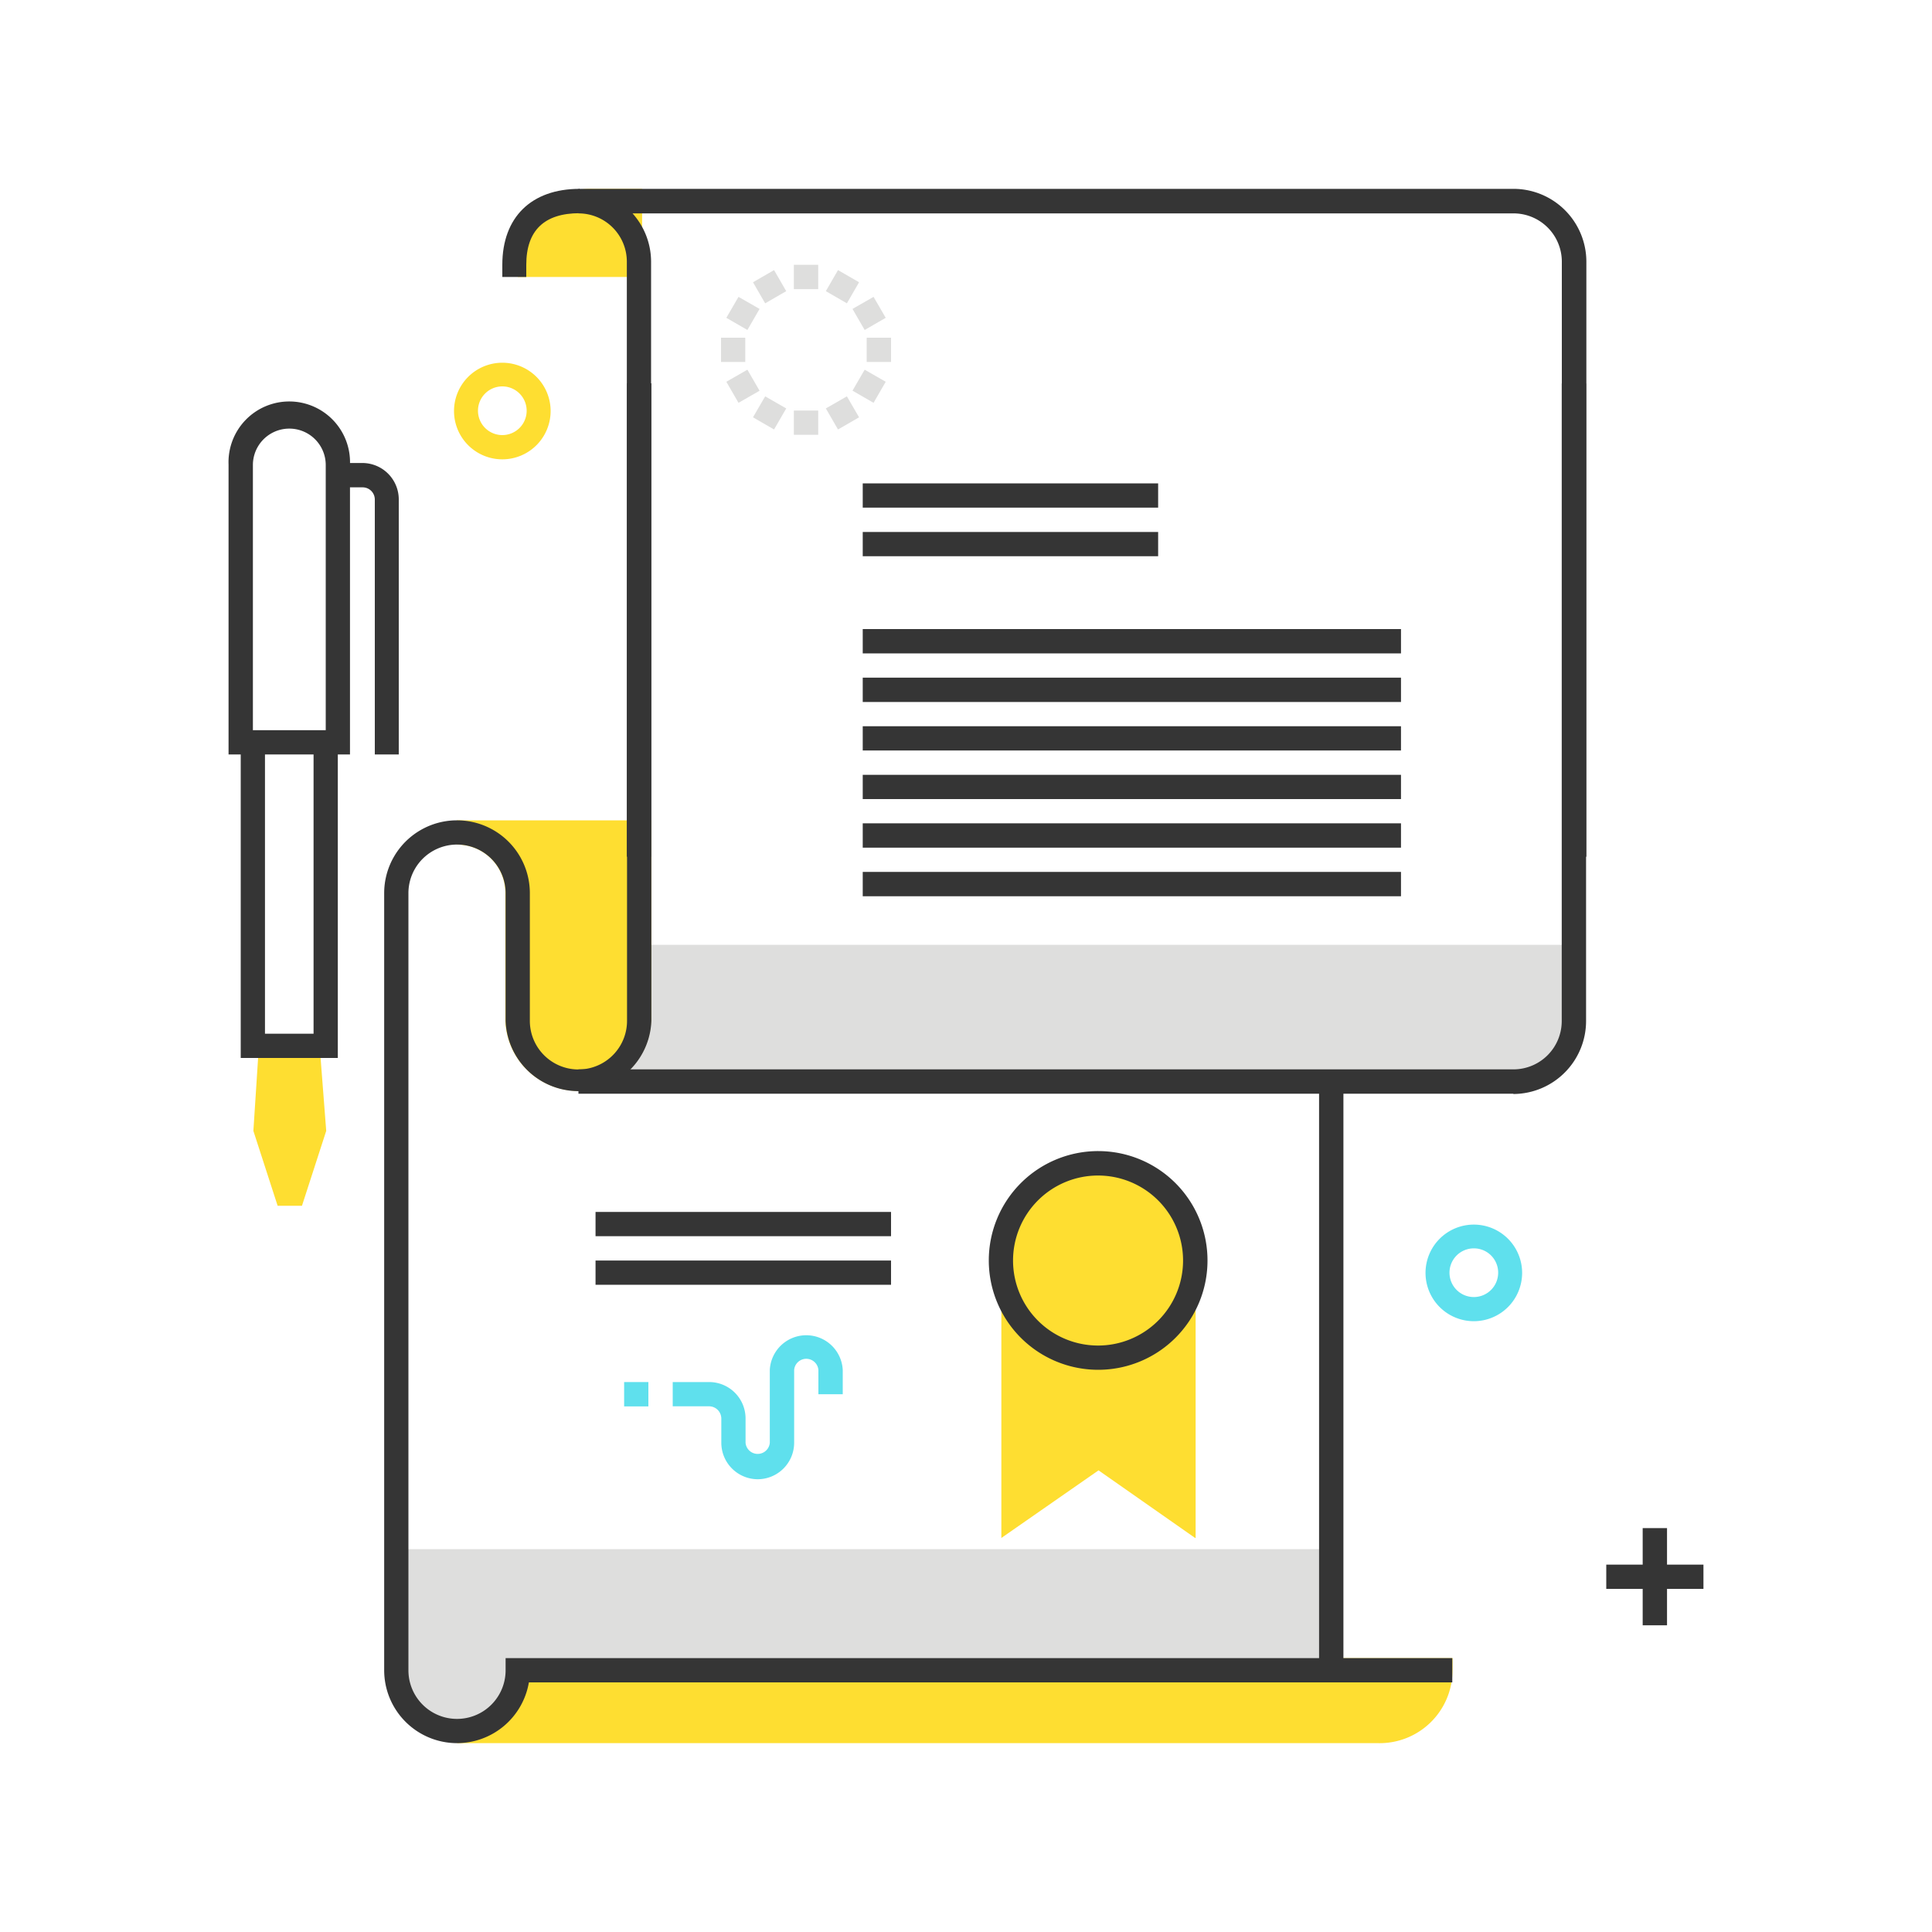 <svg id="Capa_1" data-name="Capa 1" xmlns="http://www.w3.org/2000/svg" viewBox="0 0 200 200"><defs><style>.cls-1{fill:#dededd;}.cls-2{fill:#fede31;}.cls-3{fill:#353535;}.cls-4{fill:#5fe0ed;}</style></defs><path class="cls-1" d="M66.17,107.09l-4.1,4.82s91.11-.31,94.58-.31a6.29,6.29,0,0,0,6.28-6.29v-7.5H66.15l0,9.28Z"/><path class="cls-2" d="M150.37,172.9v-1.25H47.31v8.8h95.35a7.54,7.54,0,0,0,7.7-7.38v-.17"/><path class="cls-1" d="M137.79,172.91H53.59a6.28,6.28,0,1,1-12.56,0V160.37h96.78l0,12.54Z"/><path class="cls-2" d="M67.43,105.68V84.92H47.31v2.51a5,5,0,0,1,5,5v13.22a7.55,7.55,0,0,0,15.09,0"/><path class="cls-3" d="M156.67,113.22H59.88V110.7h96.79a5,5,0,0,0,5-5v-66h2.52v66a7.56,7.56,0,0,1-7.54,7.55"/><path class="cls-3" d="M47.31,180.45a7.55,7.55,0,0,1-7.54-7.54V92.46a7.54,7.54,0,0,1,15.08,0v13.22a5,5,0,0,0,10.06,0v-66h2.52v66a7.55,7.55,0,0,1-15.09,0V92.46a5,5,0,0,0-10.06,0v80.45a5,5,0,0,0,10.06,0v-1.26h98v2.51H54.75a7.56,7.56,0,0,1-7.44,6.29"/><polygon class="cls-3" points="136.55 111.97 139.07 111.97 139.07 172.9 136.55 172.9 136.55 111.97 136.55 111.97"/><path class="cls-2" d="M53.6,27.09v1.58H66.47V19.55H61.3a7.55,7.55,0,0,0-7.7,7.38v.16"/><path class="cls-3" d="M164.19,88.69h-2.51V27.09a5,5,0,0,0-5-5H65.48a7.51,7.51,0,0,1,1.92,5v61.6H64.89V27.09a5,5,0,0,0-5-5V19.55h96.79a7.55,7.55,0,0,1,7.54,7.54v61.6Z"/><path class="cls-3" d="M54.53,28.67H52V27.41c0-4.92,3-7.86,8-7.86v2.52c-3.67,0-5.52,1.8-5.52,5.34v1.26Z"/><path class="cls-2" d="M123.72,159.21l-10-7-10.06,7V131.13a10.06,10.06,0,1,1,20.11,0v28.08Z"/><path class="cls-3" d="M113.67,121.69a8.8,8.8,0,1,0,8.8,8.8,8.8,8.8,0,0,0-8.8-8.8m0,20.11A11.32,11.32,0,1,1,125,130.49a11.31,11.31,0,0,1-11.31,11.31"/><path class="cls-4" d="M78.44,153.13a3.78,3.78,0,0,1-3.77-3.77v-2.52a1.27,1.27,0,0,0-1.26-1.26H69.64v-2.51h3.77a3.77,3.77,0,0,1,3.77,3.77v2.52a1.26,1.26,0,0,0,2.51,0v-7.55a3.78,3.78,0,0,1,7.55,0v2.52H84.72v-2.52a1.26,1.26,0,0,0-2.51,0v7.55a3.78,3.78,0,0,1-3.77,3.77"/><polygon class="cls-4" points="64.61 143.07 67.12 143.07 67.12 145.59 64.61 145.59 64.61 143.07 64.61 143.07"/><polygon class="cls-3" points="61.65 130.49 92.24 130.49 92.24 133 61.65 133 61.65 130.49 61.65 130.49"/><polygon class="cls-3" points="61.65 125.46 92.24 125.46 92.24 127.97 61.65 127.97 61.65 125.46 61.65 125.46"/><polygon class="cls-3" points="89.31 65.12 145.03 65.12 145.03 67.64 89.31 67.64 89.31 65.12 89.31 65.12"/><polygon class="cls-3" points="89.31 70.15 145.03 70.15 145.03 72.67 89.31 72.67 89.31 70.15 89.31 70.15"/><polygon class="cls-3" points="89.31 75.18 145.03 75.18 145.03 77.69 89.31 77.69 89.31 75.18 89.31 75.18"/><polygon class="cls-3" points="89.31 80.21 145.03 80.21 145.03 82.72 89.31 82.72 89.31 80.21 89.31 80.21"/><polygon class="cls-3" points="89.31 85.23 145.03 85.23 145.03 87.75 89.31 87.75 89.31 85.23 89.31 85.23"/><polygon class="cls-3" points="89.31 90.26 145.03 90.26 145.03 92.78 89.31 92.78 89.31 90.26 89.31 90.26"/><polygon class="cls-3" points="89.31 55.07 119.89 55.07 119.89 57.58 89.31 57.58 89.31 55.07 89.31 55.07"/><polygon class="cls-3" points="89.31 50.04 119.89 50.04 119.89 52.55 89.31 52.55 89.31 50.04 89.31 50.04"/><polygon class="cls-2" points="26.8 108.27 26.23 117.07 28.74 124.82 31.26 124.82 33.77 117.07 33.09 108.27 26.8 108.27 26.8 108.27"/><polygon class="cls-3" points="34.97 109.52 24.92 109.52 24.92 76.84 27.43 76.84 27.43 107.01 32.46 107.01 32.46 76.84 34.97 76.84 34.97 109.52 34.97 109.52"/><path class="cls-3" d="M26.18,75.59h7.54V48.14a3.77,3.77,0,1,0-7.54,0V75.59Zm10,2.51H23.66v-30a6.29,6.29,0,1,1,12.57,0v30Z"/><path class="cls-3" d="M41.31,78.1H38.8V51.7a1.26,1.26,0,0,0-1.26-1.25H35V47.93h2.51a3.77,3.77,0,0,1,3.77,3.77V78.1Z"/><path class="cls-4" d="M152.57,129.23a2.52,2.52,0,1,0,2.52,2.51,2.51,2.51,0,0,0-2.52-2.51m0,7.54a5,5,0,1,1,5-5,5,5,0,0,1-5,5"/><path class="cls-2" d="M52,40a2.52,2.52,0,1,0,2.52,2.52A2.52,2.52,0,0,0,52,40m0,7.55a5,5,0,1,1,5-5,5,5,0,0,1-5,5"/><polygon class="cls-3" points="170.05 158.19 172.57 158.19 172.57 168.25 170.05 168.25 170.05 158.19 170.05 158.19"/><polygon class="cls-3" points="166.28 161.97 176.34 161.97 176.34 164.48 166.28 164.48 166.28 161.97 166.28 161.97"/><polygon class="cls-1" points="77.95 29.22 80.13 27.96 81.39 30.14 79.21 31.4 77.95 29.22 77.95 29.22"/><polygon class="cls-1" points="85.49 42.28 87.67 41.03 88.93 43.2 86.75 44.46 85.49 42.28 85.49 42.28"/><polygon class="cls-1" points="75.19 32.9 76.45 30.73 78.63 31.98 77.37 34.16 75.19 32.9 75.19 32.9"/><polygon class="cls-1" points="88.25 40.44 89.51 38.27 91.69 39.52 90.43 41.7 88.25 40.44 88.25 40.44"/><polygon class="cls-1" points="74.64 34.96 77.15 34.96 77.15 37.47 74.64 37.47 74.64 34.96 74.64 34.96"/><polygon class="cls-1" points="89.72 34.96 92.24 34.96 92.24 37.47 89.72 37.47 89.72 34.96 89.72 34.96"/><polygon class="cls-1" points="75.19 39.52 77.37 38.27 78.63 40.45 76.45 41.7 75.19 39.52 75.19 39.52"/><polygon class="cls-1" points="88.25 31.98 90.43 30.73 91.69 32.9 89.51 34.16 88.25 31.98 88.25 31.98"/><polygon class="cls-1" points="77.95 43.2 79.21 41.03 81.39 42.28 80.13 44.46 77.95 43.2 77.95 43.2"/><polygon class="cls-1" points="85.49 30.14 86.75 27.96 88.93 29.22 87.67 31.4 85.49 30.14 85.49 30.14"/><polygon class="cls-1" points="82.18 42.5 84.7 42.5 84.7 45.01 82.18 45.01 82.18 42.5 82.18 42.5"/><polygon class="cls-1" points="82.18 27.41 84.7 27.41 84.7 29.93 82.18 29.93 82.18 27.41 82.18 27.41"/></svg>